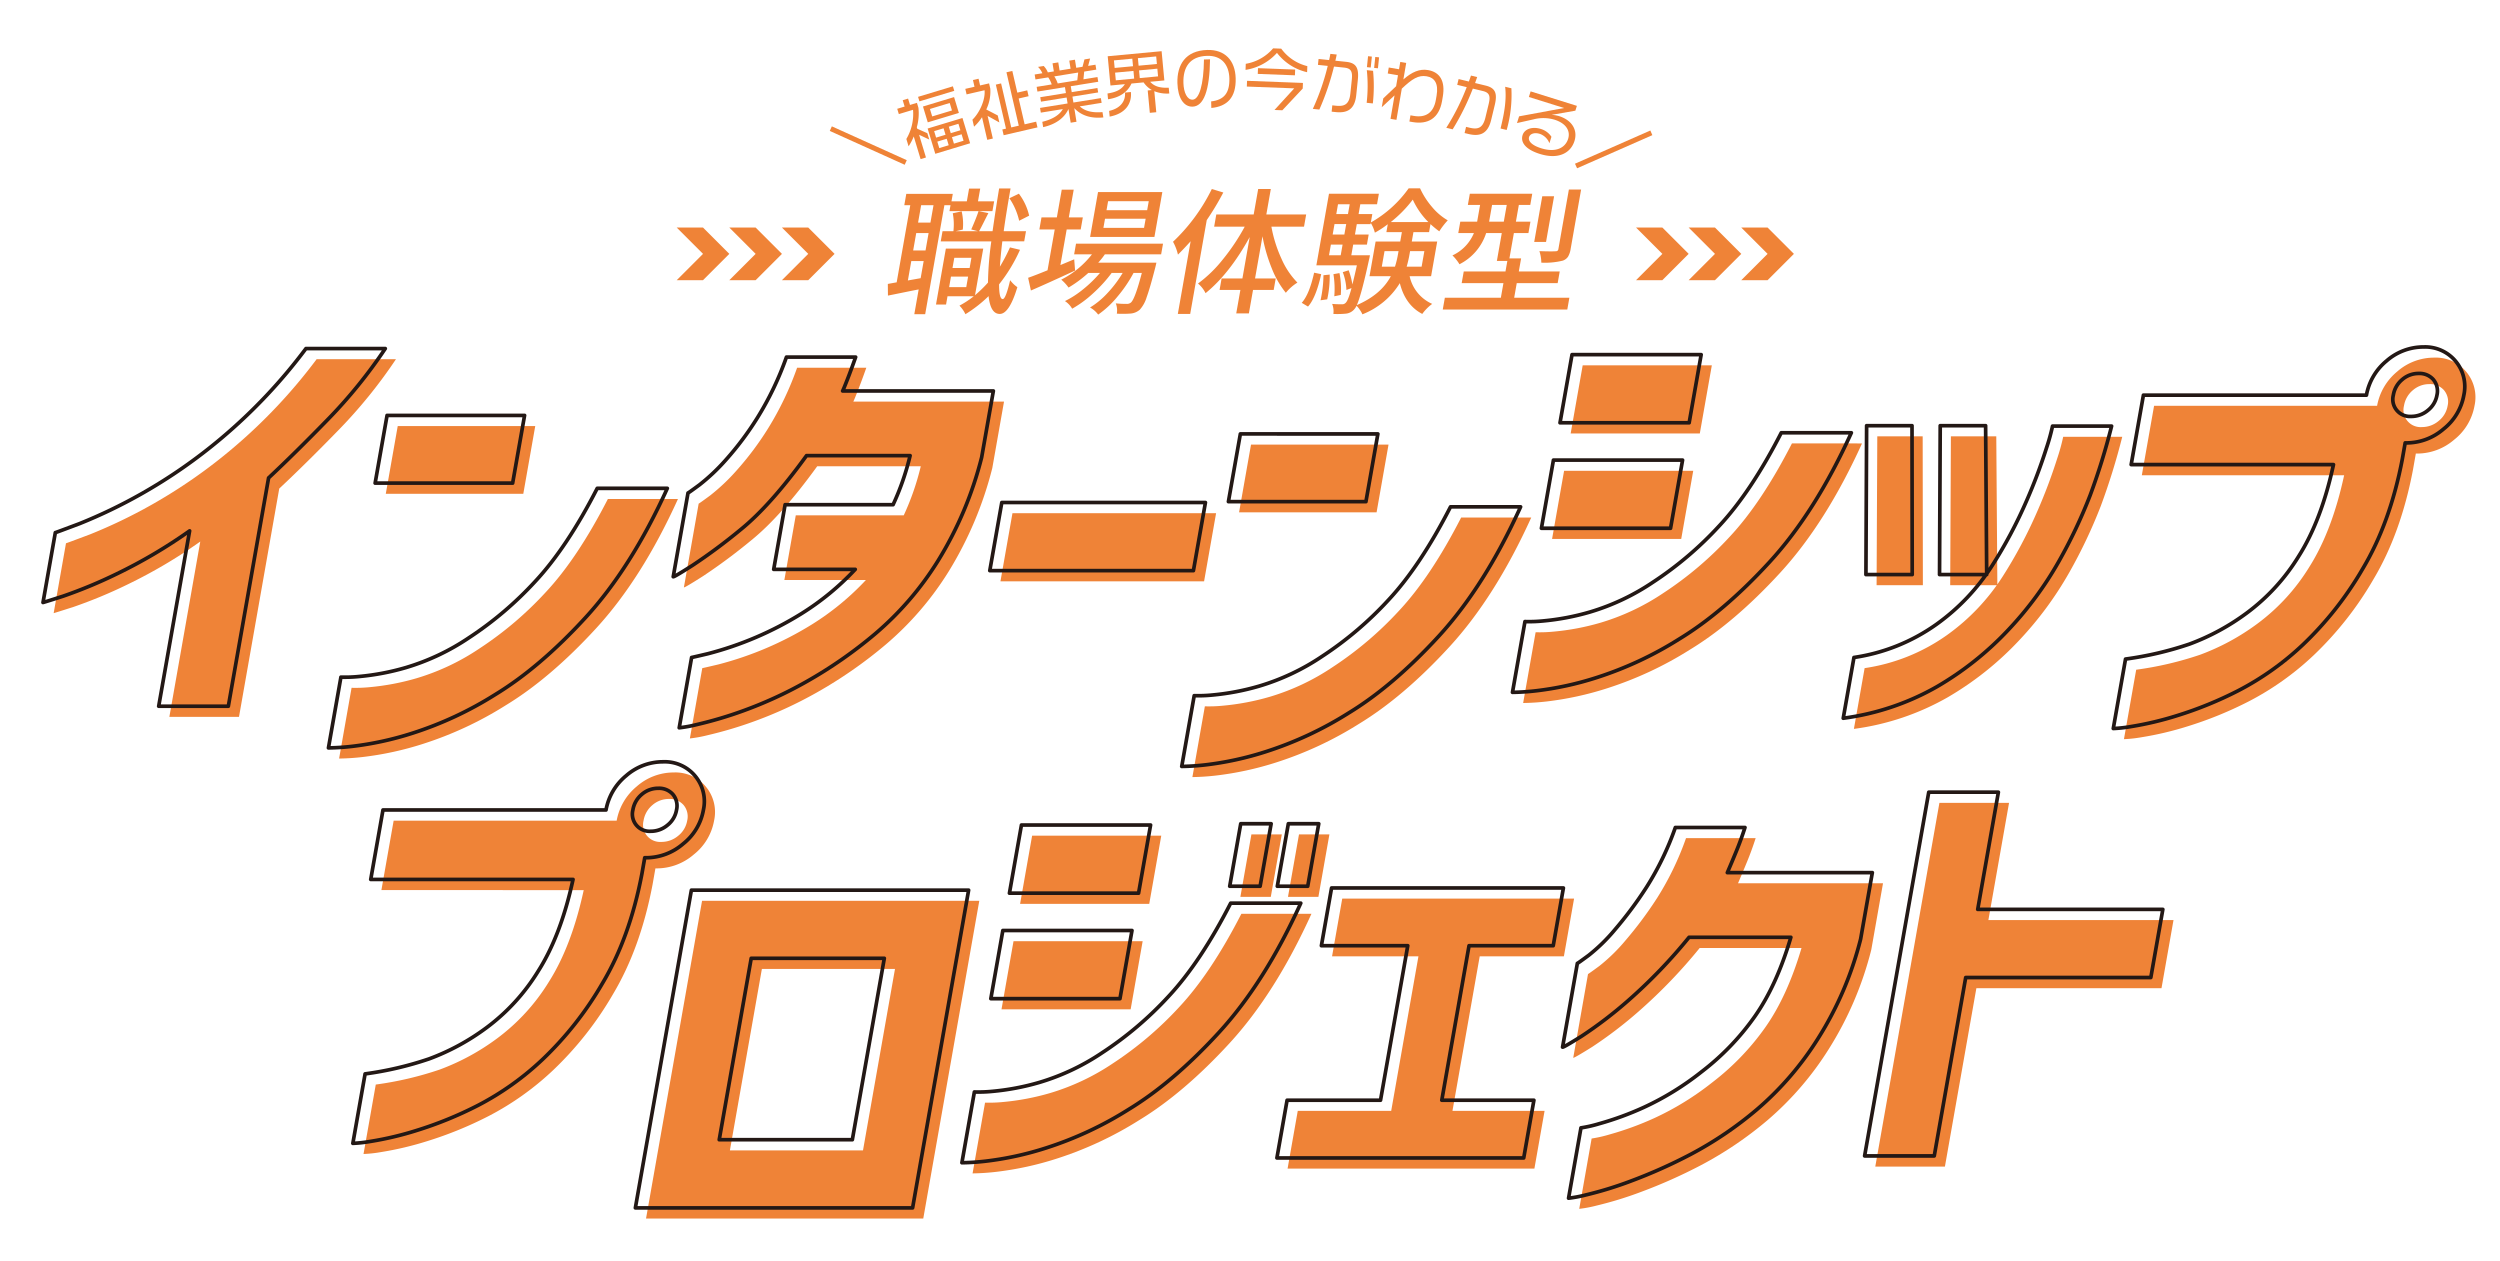 <svg xmlns="http://www.w3.org/2000/svg" xmlns:xlink="http://www.w3.org/1999/xlink" viewBox="0 0 680 343"><defs><style>.a,.c{fill:none;}.b{fill:#ef8337;}.c{stroke:#231815;stroke-linejoin:round;}.d{clip-path:url(#a);}</style><clipPath id="a" transform="translate(-154 -124)"><rect class="a" x="342.742" y="121.937" width="294.515" height="54.392"/></clipPath></defs><path class="b" d="M424.411,178.763l-.469,2.659H412.256l.283-1.603H410.875l-5.227,29.644H402.69l1.188-6.737q-1.377.256-4.215.838-2.84.582-4.142.837l-.033-3.169c.254-.048.65-.121,1.185-.218s.942-.17,1.222-.218l3.699-20.977h-1.627l.546-3.095h12.646l-.36,2.039h4.179l.61-3.46H420.62l-.61,3.46Zm-23.468,21.523,3.474-.619.822-4.662H401.874Zm4.803-8.157.835-4.735h-3.365l-.835,4.735Zm1.336-7.575.835-4.734h-3.365l-.835,4.734Zm21.628,6.737,2.732.655a43.828,43.828,0,0,1-5.688,9.396q-.005,4.006.995,4.005.813,0,2.015-5.135a7.983,7.983,0,0,0,1.959,1.894q-2.223,7.356-4.834,7.283-2.472-.036-2.993-4.843a35.769,35.769,0,0,1-6.302,4.917,8.419,8.419,0,0,0-1.623-2.33,24.737,24.737,0,0,0,3.889-2.55h-7.137l-.398,2.258h-2.736l2.684-15.223h10.169l-2.235,12.674a34.133,34.133,0,0,0,3.524-3.423,88.573,88.573,0,0,1,.906-11.217H409.881l.488-2.768h2.958a16.286,16.286,0,0,0-.174-4.88l2.419-.51a15.066,15.066,0,0,1,.31,4.953l-1.926.437h6.027l-1.802-.474q1.353-3.059,1.989-4.989l2.677.546q-.276.51-1.188,2.33t-1.344,2.586h3.661q1.011-6.992,1.79-11.617h3.105q-1.252,7.101-1.863,11.617h6.064l-.488,2.768h-5.954q-.464,3.896-.659,6.883A45.698,45.698,0,0,0,428.71,191.291ZM412.16,202.106h4.659l.507-2.877H412.667Zm6.066-7.976h-4.659l-.488,2.768h4.659ZM433.931,182.66l-2.723,1.383a17.847,17.847,0,0,0-2.655-6.118l2.584-1.238A15.694,15.694,0,0,1,433.931,182.66Z" transform="translate(-154 -124)"/><path class="b" d="M446.184,194.532l.238,3.059q-7.854,3.642-12.015,5.426l-.758-3.46q1.612-.545,5.278-2.038l1.958-11.107h-4.179l.578-3.278h4.179l1.329-7.539h3.254l-1.329,7.539h3.809l-.578,3.278H444.14l-1.708,9.687q.438-.182,1.737-.728T446.184,194.532Zm23.645-1.348H454.52a20.119,20.119,0,0,1-1.803,2.258h15.827q-.19.873-.306,1.311-1.426,5.571-2.353,8.103a8.871,8.871,0,0,1-1.851,3.369,4.334,4.334,0,0,1-2.442,1.056,28.454,28.454,0,0,1-3.815.037,5.332,5.332,0,0,0-.282-2.805,25.992,25.992,0,0,0,2.933.145,1.662,1.662,0,0,0,1.217-.4q1.105-1.02,2.93-8.012h-2.256a36.858,36.858,0,0,1-4.394,6.464,25.858,25.858,0,0,1-5.222,4.862,6.812,6.812,0,0,0-2.211-1.93,22.037,22.037,0,0,0,4.765-3.952,31.64,31.64,0,0,0,4.103-5.444h-2.995a37.273,37.273,0,0,1-5,5.499,30.318,30.318,0,0,1-5.737,4.225,6.134,6.134,0,0,0-1.964-2.076,25.651,25.651,0,0,0,4.969-3.223,33.836,33.836,0,0,0,4.553-4.425h-3.181a32.674,32.674,0,0,1-5.359,3.97,11.559,11.559,0,0,0-1.987-2.148,24.943,24.943,0,0,0,8.35-6.883h-4.845l.514-2.914h23.667Zm.324-16.935-2.151,12.2H450.511l2.151-12.2Zm-4.97,9.724.437-2.476H454.565l-.437,2.476Zm.848-4.807.43-2.44H455.405l-.43,2.44Z" transform="translate(-154 -124)"/><path class="b" d="M483.614,175.413l3.124.947a73.393,73.393,0,0,1-4.502,7.502l-4.502,25.528h-3.365l3.487-19.774q-1.89,2.112-3.453,3.642a13.436,13.436,0,0,0-1.343-3.497A50.014,50.014,0,0,0,483.614,175.413Zm25.08,10.233h-8.875a36.204,36.204,0,0,0,2.721,8.685,21.675,21.675,0,0,0,4.357,6.537,12.48,12.48,0,0,0-3.15,2.768,25.051,25.051,0,0,1-3.809-6.61,44.276,44.276,0,0,1-2.542-8.758l-2.022,11.471h5.621l-.552,3.131h-5.621l-1.124,6.373h-3.438l1.124-6.373h-5.659l.552-3.131h5.658l1.984-11.253q-5.495,9.979-12.01,15.259a7.794,7.794,0,0,0-2.053-2.622,35.327,35.327,0,0,0,6.784-6.592,56.736,56.736,0,0,0,5.93-8.886h-8.32l.584-3.314h10.17l1.221-6.919h3.438l-1.22,6.919h10.835Z" transform="translate(-154 -124)"/><path class="b" d="M509.777,207.387l-1.706-1.02q2.07-2.296,3.368-8.194l1.926.4Q511.933,205.019,509.777,207.387Zm33.481-8.267H537.417a10.699,10.699,0,0,0,6.141,7.538,12.126,12.126,0,0,0-2.7,2.731q-4.607-2.403-6.104-8.376a20.828,20.828,0,0,1-10.187,8.485,5.882,5.882,0,0,0-.66-1.184,7.865,7.865,0,0,0-.926-1.146,4.126,4.126,0,0,1-.704,1.056,3.462,3.462,0,0,1-2.263,1.093,22.129,22.129,0,0,1-3.341.072,5.302,5.302,0,0,0-.332-2.731q1.163.109,2.68.109a1.294,1.294,0,0,0,1.039-.436q.669-.656,1.55-3.97l-1.384.509a15.154,15.154,0,0,0-.995-4.843l1.605-.509a20.064,20.064,0,0,1,1.02,3.86q.628-2.513,1.214-5.208H512.051l3.436-19.483h13.571l-.507,2.877H524.002l-.469,2.659h3.735l-.404,2.294a31.804,31.804,0,0,0,10.29-9.286H540.26a21.411,21.411,0,0,0,3.25,5.062,16.15,16.15,0,0,0,4.276,3.642,20.195,20.195,0,0,0-2.302,2.986,24.158,24.158,0,0,1-2.39-1.967l-.386,2.185h-4.253l-.449,2.55h6.915Zm-29.279-.255,1.696-.182a28.874,28.874,0,0,1-.671,6.737l-1.819.255A32.575,32.575,0,0,0,513.98,198.865Zm2.025-8.34-.514,2.914h3.181l.514-2.914Zm4.163-5.571h-3.181l-.501,2.84h3.181Zm-1.475,19.265-1.766.364a24.298,24.298,0,0,0-.234-6.009l1.642-.291A21.584,21.584,0,0,1,518.693,204.218Zm2.425-24.654h-3.181l-.469,2.659h3.181Zm.438,13.875h5.066q-.155.875-.256,1.238-2.128,9.761-3.316,12.309,6.602-2.84,9.264-7.866h-5.806l1.663-9.432h6.693l.449-2.55h-4.216l.379-2.149a25.845,25.845,0,0,1-3.511,2.295,9.714,9.714,0,0,0-1.121-2.658l-.058.328h-3.735l-.501,2.84h3.735l-.481,2.731h-3.735Zm8.292,3.096h3.588a26.047,26.047,0,0,0,.845-3.534l.122-.691h-3.81Zm2.433-12.127h10.243a20.758,20.758,0,0,1-4.245-6.118A33.344,33.344,0,0,1,532.281,184.408Zm9.146,7.902h-3.883l-.129.728a30.695,30.695,0,0,1-.801,3.497h4.067Z" transform="translate(-154 -124)"/><path class="b" d="M565.856,204.984h15.014l-.564,3.204H546.432l.565-3.204h15.235l.7-3.97H551.579l.559-3.168H563.49l.508-2.877H561.15l1.335-7.575h-4.253a14.471,14.471,0,0,1-7.265,8.485,8.889,8.889,0,0,0-.869-1.256,9.156,9.156,0,0,0-1.036-1.147,11.56,11.56,0,0,0,5.842-6.082h-4.252l.546-3.095h4.585l.803-4.552h-3.328l.539-3.059h16.974l-.539,3.059H567.125l-.803,4.552h3.957l-.546,3.095h-3.957l-1.214,6.883h3.181l-.629,3.569h11.131l-.559,3.168H566.556Zm-6.817-20.686h3.993l.803-4.552h-3.993Zm17.675-6.919-2.189,12.418h-3.217l2.189-12.418Zm7.348-1.821-2.85,16.169a5.846,5.846,0,0,1-.699,2.077,2.782,2.782,0,0,1-1.45,1.092,20.158,20.158,0,0,1-5.828.546,10.204,10.204,0,0,0-.519-3.132q3.123.11,4.32.037a.977.977,0,0,0,.616-.146.831.831,0,0,0,.238-.51l2.845-16.133Z" transform="translate(-154 -124)"/><polygon class="b" points="219.845 61.896 212.689 61.896 219.845 69.052 212.689 76.207 219.845 76.207 227.001 69.052 219.845 61.896"/><polygon class="b" points="205.533 61.896 198.377 61.896 205.533 69.052 198.377 76.207 205.533 76.207 212.689 69.052 205.533 61.896"/><polygon class="b" points="191.221 61.896 184.065 61.896 191.221 69.052 184.065 76.207 191.221 76.207 198.377 69.052 191.221 61.896"/><polygon class="b" points="480.785 61.896 473.629 61.896 480.785 69.052 473.629 76.207 480.785 76.207 487.941 69.052 480.785 61.896"/><polygon class="b" points="466.474 61.896 459.318 61.896 466.474 69.052 459.318 76.207 466.474 76.207 473.629 69.052 466.474 61.896"/><polygon class="b" points="452.162 61.896 445.006 61.896 452.162 69.052 445.006 76.207 452.162 76.207 459.318 69.052 452.162 61.896"/><path class="b" d="M327.216,337.89a15.206,15.206,0,0,1,10.017-3.779A10.773,10.773,0,0,1,348.23,347.216a15.11,15.11,0,0,1-5.52,9.209,15.429,15.429,0,0,1-10.078,3.778h-.359l-.77,4.368q-3.302,17.357-10.782,29.87a92.483,92.483,0,0,1-16.221,20.602,77.287,77.287,0,0,1-17.682,12.573,103.616,103.616,0,0,1-16.662,6.789,87.793,87.793,0,0,1-12.449,2.951,35.913,35.913,0,0,1-4.829.532L256.21,418.999a92.038,92.038,0,0,0,17.382-4.073,62.473,62.473,0,0,0,15.574-8.441,54.943,54.943,0,0,0,14.187-15.526q6.152-9.74,9.418-24.852H257.743l3.33-18.891h60.662A15.662,15.662,0,0,1,327.216,337.89Zm13.7,9.326a4.851,4.851,0,0,0-.989-4.25,4.996,4.996,0,0,0-3.964-1.652,6.787,6.787,0,0,0-4.487,1.652,6.949,6.949,0,0,0-2.428,4.25,4.661,4.661,0,0,0,4.854,5.785,7.011,7.011,0,0,0,4.547-1.652A6.693,6.693,0,0,0,340.916,347.216Z" transform="translate(-154 -124)"/><path class="b" d="M405.129,455.442H329.722l15.239-86.424h75.407Zm-7.69-67.888H361.233l-8.702,49.352h36.205Z" transform="translate(-154 -124)"/><path class="b" d="M510.711,372.56q-9.804,21.607-22.267,35.183-12.466,13.579-24.615,20.957a98.289,98.289,0,0,1-22.402,10.448,86.292,86.292,0,0,1-16.52,3.601,62.618,62.618,0,0,1-6.367.414l3.393-19.244a38.75,38.75,0,0,0,4.946-.177,67.037,67.037,0,0,0,12.715-2.421,62.601,62.601,0,0,0,17.201-8.146,95.693,95.693,0,0,0,17.981-15.289q8.648-9.267,16.873-25.325Zm-84.302,25.975,3.268-18.536h35.126l-3.268,18.536Zm5.059-28.69,3.268-18.535h35.126l-3.268,18.535Zm59.915-1.889,2.998-17.002h8.272l-2.998,17.002Zm12.947,0,2.998-17.002h8.273l-2.998,17.002Z" transform="translate(-154 -124)"/><path class="b" d="M516.319,384.131l2.769-15.703h63.059l-2.769,15.703H556.481l-7.411,42.03H574.125l-2.769,15.703H504.222l2.768-15.703h25.415l7.411-42.03Z" transform="translate(-154 -124)"/><path class="b" d="M631.539,351.978q-1.063,3.306-2.322,6.376-1.261,3.07-2.48,5.902h39.441l-3.186,18.064a93.174,93.174,0,0,1-11.61,27.096A84.609,84.609,0,0,1,634.731,428.72a100.123,100.123,0,0,1-17.97,12.161A140.12,140.12,0,0,1,600.366,448.2a99.812,99.812,0,0,1-12.104,3.719,33.343,33.343,0,0,1-4.712.886l3.373-19.126a35.876,35.876,0,0,0,4.933-1.122,82.882,82.882,0,0,0,12.11-4.428,77.524,77.524,0,0,0,15.733-9.681,68.849,68.849,0,0,0,14.452-14.994q5.995-8.5,9.863-21.606H616.321a141.565,141.565,0,0,1-16.586,17.238,114.761,114.761,0,0,1-12.676,9.681q-4.92,3.073-5.137,2.952l4.018-22.787q.119,0,3.083-2.184a48.353,48.353,0,0,0,7.173-7.024,105.225,105.225,0,0,0,8.564-11.512,79.642,79.642,0,0,0,7.837-16.233Z" transform="translate(-154 -124)"/><path class="b" d="M664.076,441.313l17.445-98.938h18.941l-5.62,31.876h50.352l-3.268,18.537H691.574l-8.557,48.524Z" transform="translate(-154 -124)"/><path class="b" d="M261.695,221.709a135.062,135.062,0,0,1-15.702,19.362q-8.857,9.093-16.037,15.821l-10.95,62.101H200.065l8.411-47.697a137.961,137.961,0,0,1-19.805,11.688,130.507,130.507,0,0,1-14.619,6.08q-5.336,1.712-5.456,1.712l3.352-19.008q.117,0,6.541-2.42A140.599,140.599,0,0,0,195.19,261.32a142.395,142.395,0,0,0,22.068-15.348,146.437,146.437,0,0,0,22.859-24.263Z" transform="translate(-154 -124)"/><path class="b" d="M338.408,259.726q-9.806,21.606-22.269,35.183-12.465,13.579-24.615,20.957a98.361,98.361,0,0,1-22.402,10.448,86.454,86.454,0,0,1-16.52,3.6,62.767,62.767,0,0,1-6.367.413l3.393-19.244a38.529,38.529,0,0,0,4.946-.177,67.001,67.001,0,0,0,12.715-2.42,62.59,62.59,0,0,0,17.201-8.147,95.655,95.655,0,0,0,17.981-15.289q8.648-9.268,16.874-25.325ZM258.935,258.31l3.248-18.418h37.403l-3.248,18.418Z" transform="translate(-154 -124)"/><path class="b" d="M389.635,224.032q-1.206,3.425-2.292,6.198-1.089,2.774-1.25,3.01h41l-3.185,18.064A100.146,100.146,0,0,1,412.06,279.403a84.561,84.561,0,0,1-17.114,19.895,121.246,121.246,0,0,1-18.855,13.104,112.552,112.552,0,0,1-17.089,7.851,109.265,109.265,0,0,1-12.524,3.72,35.512,35.512,0,0,1-4.832.886l3.373-19.127q.119,0,4.373-1.003a92.105,92.105,0,0,0,25.413-10.862,72.353,72.353,0,0,0,14.722-12.102H367.346l3.102-17.591h29.371A70.65,70.65,0,0,0,404.45,250.832H376.277q-9.828,13.578-17.936,20.13a155.236,155.236,0,0,1-13.107,9.74q-4.997,3.187-5.216,3.069l4.018-22.786q.117,0,3.083-2.184a54.063,54.063,0,0,0,7.191-6.789,82.833,82.833,0,0,0,8.623-11.511,84.811,84.811,0,0,0,7.879-16.47Z" transform="translate(-154 -124)"/><path class="b" d="M426.123,282.119l3.268-18.537h55.387l-3.268,18.537Z" transform="translate(-154 -124)"/><path class="b" d="M570.502,264.764q-9.806,21.606-22.268,35.183-12.466,13.579-24.615,20.957a98.391,98.391,0,0,1-22.402,10.448,86.292,86.292,0,0,1-16.52,3.6,62.982,62.982,0,0,1-6.367.414l3.393-19.244a38.92,38.92,0,0,0,4.946-.178,66.961,66.961,0,0,0,12.715-2.42,62.596,62.596,0,0,0,17.201-8.147,95.637,95.637,0,0,0,17.98-15.289q8.648-9.268,16.874-25.325Zm-79.473-1.417,3.248-18.418h37.403l-3.248,18.418Z" transform="translate(-154 -124)"/><path class="b" d="M660.467,244.614q-9.804,21.606-22.268,35.183-12.466,13.579-24.615,20.957a98.329,98.329,0,0,1-22.402,10.448,86.383,86.383,0,0,1-16.52,3.602,62.748,62.748,0,0,1-6.366.413l3.393-19.244a38.764,38.764,0,0,0,4.946-.177A66.996,66.996,0,0,0,589.35,293.374a62.57,62.57,0,0,0,17.201-8.147,95.677,95.677,0,0,0,17.981-15.289q8.647-9.267,16.874-25.325ZM576.165,270.588l3.269-18.536h35.125l-3.268,18.536Zm5.059-28.69,3.269-18.535h35.126L616.35,241.898Z" transform="translate(-154 -124)"/><path class="b" d="M658.261,322.261l2.914-16.529a51.632,51.632,0,0,0,22.382-8.973A57.913,57.913,0,0,0,698.716,280.82a125.948,125.948,0,0,0,9.417-17.709,144.573,144.573,0,0,0,5.406-14.345,54.415,54.415,0,0,0,1.65-5.961h16.064a179.909,179.909,0,0,1-5.838,18.831,137.081,137.081,0,0,1-8.499,17.946,95.628,95.628,0,0,1-13.708,18.595,85.674,85.674,0,0,1-19.392,15.467A69.86,69.86,0,0,1,658.261,322.261Zm18.707-79.575.053,40.496H664.433l.188-40.496Zm20.02,0,.292,40.496H684.453l.188-40.496Z" transform="translate(-154 -124)"/><path class="b" d="M806.051,225.055a15.201,15.201,0,0,1,10.017-3.779,10.772,10.772,0,0,1,10.997,13.105,15.111,15.111,0,0,1-5.521,9.209,15.428,15.428,0,0,1-10.077,3.779h-.359l-.77,4.368q-3.302,17.355-10.781,29.87A92.532,92.532,0,0,1,783.335,302.21a77.324,77.324,0,0,1-17.682,12.574,103.629,103.629,0,0,1-16.662,6.789,87.966,87.966,0,0,1-12.449,2.951,36.359,36.359,0,0,1-4.829.532l3.331-18.891a92.039,92.039,0,0,0,17.382-4.074A62.459,62.459,0,0,0,768,293.65a54.942,54.942,0,0,0,14.188-15.526q6.151-9.74,9.417-24.852H736.577l3.331-18.89H800.57A15.659,15.659,0,0,1,806.051,225.055Zm13.7,9.327a4.854,4.854,0,0,0-.989-4.251,4.997,4.997,0,0,0-3.964-1.652,6.791,6.791,0,0,0-4.487,1.652,6.948,6.948,0,0,0-2.428,4.251,4.66,4.66,0,0,0,4.854,5.785,7.012,7.012,0,0,0,4.548-1.652A6.692,6.692,0,0,0,819.751,234.382Z" transform="translate(-154 -124)"/><path class="c" d="M324.313,334.99a15.201,15.201,0,0,1,10.017-3.779,10.773,10.773,0,0,1,10.996,13.105,15.111,15.111,0,0,1-5.52,9.209,15.43,15.43,0,0,1-10.078,3.778H329.37l-.77,4.368q-3.303,17.355-10.782,29.87a92.506,92.506,0,0,1-16.221,20.602,77.314,77.314,0,0,1-17.682,12.573,103.637,103.637,0,0,1-16.662,6.789,87.799,87.799,0,0,1-12.449,2.951,36.128,36.128,0,0,1-4.829.532l3.331-18.891a92.037,92.037,0,0,0,17.382-4.073,62.476,62.476,0,0,0,15.574-8.441,54.938,54.938,0,0,0,14.187-15.526q6.152-9.74,9.417-24.852H254.84l3.331-18.891H318.833A15.66,15.66,0,0,1,324.313,334.99Zm13.7,9.326a4.854,4.854,0,0,0-.989-4.251,4.998,4.998,0,0,0-3.964-1.651,6.791,6.791,0,0,0-4.487,1.651,6.954,6.954,0,0,0-2.428,4.251A4.661,4.661,0,0,0,331,350.102a7.01,7.01,0,0,0,4.547-1.652A6.694,6.694,0,0,0,338.014,344.316Z" transform="translate(-154 -124)"/><path class="c" d="M402.227,452.543H326.819l15.239-86.424h75.407Zm-7.691-67.888h-36.205l-8.702,49.351H385.834Z" transform="translate(-154 -124)"/><path class="c" d="M507.809,369.661q-9.806,21.605-22.269,35.183t-24.615,20.957a98.372,98.372,0,0,1-22.401,10.448,86.302,86.302,0,0,1-16.52,3.601,63,63,0,0,1-6.367.414L419.03,421.02a38.88,38.88,0,0,0,4.946-.178,67.031,67.031,0,0,0,12.715-2.42,62.591,62.591,0,0,0,17.201-8.148,95.669,95.669,0,0,0,17.98-15.288q8.649-9.268,16.874-25.325Zm-84.303,25.975,3.268-18.537H461.9l-3.269,18.537Zm5.059-28.69L431.833,348.41h35.126L463.69,366.945Zm59.916-1.889,2.998-17.002H499.75l-2.998,17.002Zm12.947,0,2.998-17.002h8.273l-2.998,17.002Z" transform="translate(-154 -124)"/><path class="c" d="M513.417,381.231l2.768-15.703h63.059l-2.768,15.703H553.578l-7.411,42.03h25.056l-2.77,15.703H501.318l2.769-15.703h25.415l7.411-42.03Z" transform="translate(-154 -124)"/><path class="c" d="M628.636,349.079q-1.063,3.306-2.322,6.375-1.261,3.072-2.48,5.903h39.441L660.09,379.422a93.159,93.159,0,0,1-11.61,27.096,84.582,84.582,0,0,1-16.65,19.303,100.152,100.152,0,0,1-17.97,12.161,140.047,140.047,0,0,1-16.396,7.319,99.926,99.926,0,0,1-12.104,3.719,33.399,33.399,0,0,1-4.712.886l3.372-19.127a35.504,35.504,0,0,0,4.934-1.121,82.877,82.877,0,0,0,12.109-4.428,77.476,77.476,0,0,0,15.733-9.681,68.895,68.895,0,0,0,14.453-14.994q5.994-8.502,9.863-21.607H613.419a141.544,141.544,0,0,1-16.587,17.238,114.648,114.648,0,0,1-12.676,9.681q-4.919,3.073-5.136,2.951l4.018-22.786q.119,0,3.082-2.184a48.307,48.307,0,0,0,7.174-7.024,105.452,105.452,0,0,0,8.563-11.512,79.615,79.615,0,0,0,7.837-16.233Z" transform="translate(-154 -124)"/><path class="c" d="M661.174,438.414l17.445-98.938h18.941l-5.621,31.876H742.291l-3.268,18.536H688.672l-8.557,48.525Z" transform="translate(-154 -124)"/><path class="c" d="M258.796,218.81a135.065,135.065,0,0,1-15.703,19.362q-8.857,9.093-16.037,15.82l-10.95,62.102H197.165l8.411-47.698a137.945,137.945,0,0,1-19.804,11.689,130.471,130.471,0,0,1-14.619,6.08q-5.336,1.712-5.456,1.712l3.352-19.009q.117,0,6.541-2.42A140.632,140.632,0,0,0,192.29,258.42a142.395,142.395,0,0,0,22.068-15.348A146.455,146.455,0,0,0,237.217,218.81Z" transform="translate(-154 -124)"/><path class="c" d="M335.508,256.827q-9.806,21.606-22.268,35.183-12.466,13.579-24.615,20.957a98.334,98.334,0,0,1-22.402,10.447,86.384,86.384,0,0,1-16.52,3.602,62.767,62.767,0,0,1-6.367.413l3.393-19.244a38.647,38.647,0,0,0,4.946-.177,67.008,67.008,0,0,0,12.715-2.421,62.572,62.572,0,0,0,17.201-8.146,95.692,95.692,0,0,0,17.981-15.289q8.648-9.268,16.874-25.325Zm-79.473-1.417,3.248-18.418h37.403l-3.248,18.418Z" transform="translate(-154 -124)"/><path class="c" d="M386.735,221.132q-1.206,3.425-2.292,6.199-1.09,2.774-1.25,3.01h41l-3.185,18.064A100.138,100.138,0,0,1,409.16,276.503a84.557,84.557,0,0,1-17.114,19.895A121.247,121.247,0,0,1,373.19,309.502a112.53,112.53,0,0,1-17.089,7.851,108.991,108.991,0,0,1-12.524,3.719,35.111,35.111,0,0,1-4.832.886l3.373-19.127q.119,0,4.373-1.003a92.112,92.112,0,0,0,25.412-10.862,72.346,72.346,0,0,0,14.722-12.102H364.446l3.102-17.591h29.371a70.607,70.607,0,0,0,4.63-13.341H373.377q-9.828,13.578-17.935,20.13a155.347,155.347,0,0,1-13.107,9.74q-4.998,3.187-5.216,3.069l4.018-22.786q.117,0,3.083-2.184a54.073,54.073,0,0,0,7.191-6.789,82.809,82.809,0,0,0,8.623-11.511,84.783,84.783,0,0,0,7.879-16.47Z" transform="translate(-154 -124)"/><path class="c" d="M423.223,279.219l3.268-18.536h55.387l-3.268,18.536Z" transform="translate(-154 -124)"/><path class="c" d="M567.602,261.864q-9.806,21.605-22.268,35.183-12.464,13.579-24.615,20.957a98.368,98.368,0,0,1-22.401,10.448,86.313,86.313,0,0,1-16.52,3.601,62.768,62.768,0,0,1-6.367.413l3.393-19.244a38.529,38.529,0,0,0,4.946-.177,66.98,66.98,0,0,0,12.715-2.421,62.545,62.545,0,0,0,17.2-8.146A95.673,95.673,0,0,0,531.667,287.189q8.648-9.267,16.874-25.325Zm-79.473-1.417,3.248-18.418H528.78l-3.247,18.418Z" transform="translate(-154 -124)"/><path class="c" d="M657.567,241.714q-9.806,21.606-22.269,35.183-12.464,13.579-24.615,20.956a98.334,98.334,0,0,1-22.401,10.448,86.292,86.292,0,0,1-16.52,3.6,62.626,62.626,0,0,1-6.367.414l3.394-19.244a38.723,38.723,0,0,0,4.946-.177,67.002,67.002,0,0,0,12.715-2.42,62.598,62.598,0,0,0,17.201-8.147,95.636,95.636,0,0,0,17.98-15.289q8.649-9.268,16.874-25.325Zm-84.303,25.975,3.269-18.537h35.126l-3.269,18.537Zm5.06-28.69,3.268-18.535h35.126l-3.269,18.535Z" transform="translate(-154 -124)"/><path class="c" d="M655.36,319.36l2.915-16.529a51.642,51.642,0,0,0,22.382-8.973,57.922,57.922,0,0,0,15.159-15.939,125.834,125.834,0,0,0,9.416-17.709,144.404,144.404,0,0,0,5.406-14.345,54.828,54.828,0,0,0,1.651-5.962h16.064a179.834,179.834,0,0,1-5.838,18.831,137.05,137.05,0,0,1-8.499,17.946,95.581,95.581,0,0,1-13.709,18.595,85.599,85.599,0,0,1-19.392,15.466A69.817,69.817,0,0,1,655.36,319.36Zm18.707-79.575.053,40.497H661.532l.188-40.497Zm20.02,0,.292,40.497H681.553l.188-40.497Z" transform="translate(-154 -124)"/><path class="c" d="M803.151,222.155a15.202,15.202,0,0,1,10.017-3.778,10.771,10.771,0,0,1,10.996,13.105,15.105,15.105,0,0,1-5.52,9.209,15.428,15.428,0,0,1-10.077,3.778h-.359l-.77,4.368q-3.302,17.356-10.781,29.87A92.503,92.503,0,0,1,780.436,299.31a77.332,77.332,0,0,1-17.683,12.574,103.61,103.61,0,0,1-16.661,6.788,87.885,87.885,0,0,1-12.449,2.952,35.991,35.991,0,0,1-4.83.531l3.331-18.89a92.07,92.07,0,0,0,17.383-4.074,62.473,62.473,0,0,0,15.574-8.441,54.94,54.94,0,0,0,14.187-15.526q6.152-9.74,9.418-24.852H733.678l3.33-18.891H797.67A15.664,15.664,0,0,1,803.151,222.155Zm13.7,9.327a4.854,4.854,0,0,0-.989-4.25,4.999,4.999,0,0,0-3.965-1.652,6.789,6.789,0,0,0-4.486,1.652,6.954,6.954,0,0,0-2.429,4.25,4.661,4.661,0,0,0,4.854,5.785,7.011,7.011,0,0,0,4.547-1.652A6.698,6.698,0,0,0,816.852,231.482Z" transform="translate(-154 -124)"/><g class="d"><path class="b" d="M400.077,168.816l-20.38-9.202.564-1.246,20.38,9.202Z" transform="translate(-154 -124)"/><path class="b" d="M403.992,160.656l1.869,6.179-1.46.442-1.864-6.161a13.737,13.737,0,0,1-1.405,2.68l-.603-1.995a13.376,13.376,0,0,0,1.817-7.936l-3.864,1.169-.436-1.442,2.012-.609-.522-1.727,1.46-.442.522,1.728,1.888-.571.409,1.353a13.893,13.893,0,0,1-.442,5.285l.124.409,2.738,1.213.522,1.727Zm.09-9.084-.372-1.229,9.474-2.865.372,1.229Zm2.271,5.707-1.304-4.31,8.459-2.558,1.304,4.309Zm2.044,8.556-2.079-6.874,9.473-2.866,2.079,6.873Zm3.924-13.821-5.378,1.627.614,2.03,5.378-1.627Zm-1.67,6.88-2.564.776.533,1.763,2.564-.775Zm.862,2.849-2.564.776.533,1.763,2.564-.775Zm3.18-4.072-2.618.792.533,1.763,2.618-.792Zm.862,2.849-2.618.792.533,1.763,2.618-.792Z" transform="translate(-154 -124)"/><path class="b" d="M422.632,155.527l1.421,6.158-1.522.351-1.421-6.158a13.139,13.139,0,0,1-2.171,2.581l-.439-1.902c1.844-1.761,3.56-5.324,3.301-8.012l-4.89,1.129-.347-1.503,2.5-.577-.422-1.83,1.522-.351.422,1.83,2.445-.565.33,1.431a11.264,11.264,0,0,1-1.095,5.671l3.123,1.625.439,1.902Zm4.36,5.251-.359-1.558.996-.23-2.764-11.972,1.431-.331,2.764,11.972,2.047-.472-3.353-14.526,1.594-.368,1.363,5.905,2.699-.623.368,1.594-2.699.623,1.622,7.027,3.133-.723.36,1.558Z" transform="translate(-154 -124)"/><path class="b" d="M447.693,152.928c1.402,1.337,3.527,1.785,6.184,1.564l.234,1.45c-3.465.351-6.08-.564-7.904-2.53l.598,3.708-1.579.255-.601-3.727c-1.128,2.461-3.488,4.179-6.888,4.934l-.234-1.45c2.574-.622,4.634-1.745,5.582-3.461l-5.984.965-.207-1.285,7.489-1.208-.26-1.616-6.976,1.125-.195-1.211,6.976-1.125-.261-1.615-7.489,1.208-.207-1.285,4.094-.66a7.393,7.393,0,0,0-.95-1.919l-3.469.56-.216-1.34,2.093-.337a5.35,5.35,0,0,0-1.183-1.73l1.542-.249a5.254,5.254,0,0,1,1.128,1.739l1.634-.264-.355-2.203,1.561-.252.355,2.203,2.992-.482-.355-2.203,1.542-.249.355,2.203,1.707-.275.524-2.005,1.542-.249-.542,2.009,2.001-.323.216,1.34-3.286.53-.206,2.106,3.818-.616.207,1.285-7.471,1.205.261,1.615,6.994-1.128.195,1.211-6.994,1.128.26,1.615,7.471-1.205.207,1.285Zm-6.927-8.149a8.314,8.314,0,0,1,.932,1.921l5.323-.858.243-2.111Z" transform="translate(-154 -124)"/><path class="b" d="M467.972,148.806l.537,5.719-1.758.165-.572-6.089,1.129-.106a6.782,6.782,0,0,1-2.25-2.085l-3.295.31c-1.098,2.419-3.336,3.843-6.376,4.278l-.148-1.573c2.45-.361,3.834-1.126,4.729-2.536l-3.924.369-.748-7.959,14.659-1.377.748,7.959-3.868.363c1.123,1.22,2.57,1.719,5.062,1.616l.148,1.573A9.265,9.265,0,0,1,467.972,148.806Zm-12.141,6.911-.146-1.555c3.275-.719,4.511-2.87,4.312-4.98l1.61-.151C461.88,151.936,460.381,154.86,455.831,155.717Zm6.156-15.759-4.997.47.193,2.055,4.997-.47Zm.313,3.332-4.997.47.196,2.092,4.998-.47Zm6.184-3.942-4.979.468.193,2.055,4.979-.468Zm.313,3.332-4.979.468.196,2.092,4.979-.468Z" transform="translate(-154 -124)"/><path class="b" d="M483.481,153.368l-.05-1.784c3.485-.395,5.07-2.262,4.958-6.295-.101-3.624-2.07-6.21-6.029-6.1-4.832.135-6.588,3.197-6.472,7.36.075,2.676,1.04,4.603,2.49,4.562,1.784-.05,3.014-3.953,3.099-10.93l1.654-.046c-.114,8.559-1.745,12.789-4.755,12.873-2.379.066-4.008-2.324-4.122-6.413-.138-4.925,2.152-8.839,8.137-9.006,4.795-.134,7.576,2.857,7.71,7.69C490.248,150.575,487.748,152.951,483.481,153.368Z" transform="translate(-154 -124)"/><path class="b" d="M501.337,138.381a14.449,14.449,0,0,1-8.551,4.628l.062-1.654a12.516,12.516,0,0,0,7.437-4.204l2.211.084a12.46,12.46,0,0,0,7.098,4.753l-.063,1.654A14.4,14.4,0,0,1,501.337,138.381Zm1.457,15.615-2.137-.081,5.377-5.883-12.898-.487.059-1.562,15.203.574-.058,1.524Zm-6.68-9.893.059-1.562,10.11.382-.059,1.562Z" transform="translate(-154 -124)"/><path class="b" d="M517.297,154.485l-1.091-.113.179-1.72.998.104c2.201.229,3.598-.262,3.911-3.276l.399-3.828c.234-2.256-.241-3.072-2.072-3.262l-2.774-.289A70.889,70.889,0,0,1,512.863,153.8l-1.775-.185a64.005,64.005,0,0,0,4.057-11.691l-2.663-.277.167-1.609,2.867.298c.131-.547.246-1.115.343-1.684l1.72.179c-.097.57-.23,1.135-.361,1.682l2.922.304c2.607.272,3.546,1.491,3.19,4.912l-.433,4.161C522.491,153.792,520.422,154.81,517.297,154.485Zm8.432-2.526a40.03,40.03,0,0,0,.044-8.874l1.701.177a42.922,42.922,0,0,1-.062,8.873Zm.073-9.694.31-2.978,1.035.108-.31,2.978Zm1.96.204.31-2.978,1.036.107-.309,2.978Z" transform="translate(-154 -124)"/><path class="b" d="M538.217,157.203l-.861-.148.29-1.686.916.157c3.115.535,5.371-.739,6-4.404l.191-1.118c.575-3.354-.595-4.894-2.684-5.252-2.291-.393-3.971.715-6.783,3.364l-1.456,8.485-1.612-.276,1.094-6.377-3.476,3.214.412-2.4,3.491-3.307.513-2.987-2.786-.478.28-1.631,2.785.478.343-1.998,1.612.276-.769,4.49c2.329-2.034,4.409-2.941,6.7-2.548,3.243.557,4.748,3.003,4.021,7.236l-.201,1.173C545.421,156.231,542.358,157.914,538.217,157.203Z" transform="translate(-154 -124)"/><path class="b" d="M553.43,160.445l-1.066-.257.405-1.682.94.227c2.17.523,3.602.219,4.314-2.729l.903-3.743c.532-2.206.169-3.078-1.621-3.51l-2.694-.65a67.547,67.547,0,0,1-5.486,11.076l-1.735-.419A61.806,61.806,0,0,0,552.947,147.7l-2.586-.624.38-1.573,2.784.672c.208-.543.398-1.091.582-1.62l1.682.406c-.181.511-.375,1.077-.565,1.625l2.839.685c2.55.615,3.318,1.949,2.512,5.294l-.982,4.068C558.672,160.448,556.485,161.183,553.43,160.445Zm8.722-1.492c.843-3.49,1.712-7.49,1.248-11.352l1.699.41a35.094,35.094,0,0,1-1.283,11.343Z" transform="translate(-154 -124)"/><path class="b" d="M572.818,165.864c-3.744-1.172-5.314-3.066-4.67-5.125.489-1.562,2.496-2.434,5.016-1.645a5.22,5.22,0,0,1,2.827,2.112l-.55,1.757a4.326,4.326,0,0,0-2.576-2.541c-1.615-.505-2.704.05-2.949.831-.366,1.171.872,2.319,3.269,3.069,4.17,1.305,6.617-.228,7.346-2.553.677-2.165-.549-4.224-3.708-5.213a10.712,10.712,0,0,0-5.741-.083l-4.463,1,.572-1.828,12.244-2.266-9.583-2.999.477-1.526,12.582,3.938-.411,1.313-6.495,1.143a8.353,8.353,0,0,1,2.022.321c3.532,1.105,5.169,3.781,4.231,6.78C581.274,165.491,578.071,167.508,572.818,165.864Z" transform="translate(-154 -124)"/><path class="b" d="M582.967,169.77l-.575-1.241,20.502-9.035.544,1.268Z" transform="translate(-154 -124)"/></g><polyline class="a" points="0 0 680 0 680 343 0 343 0 0"/></svg>